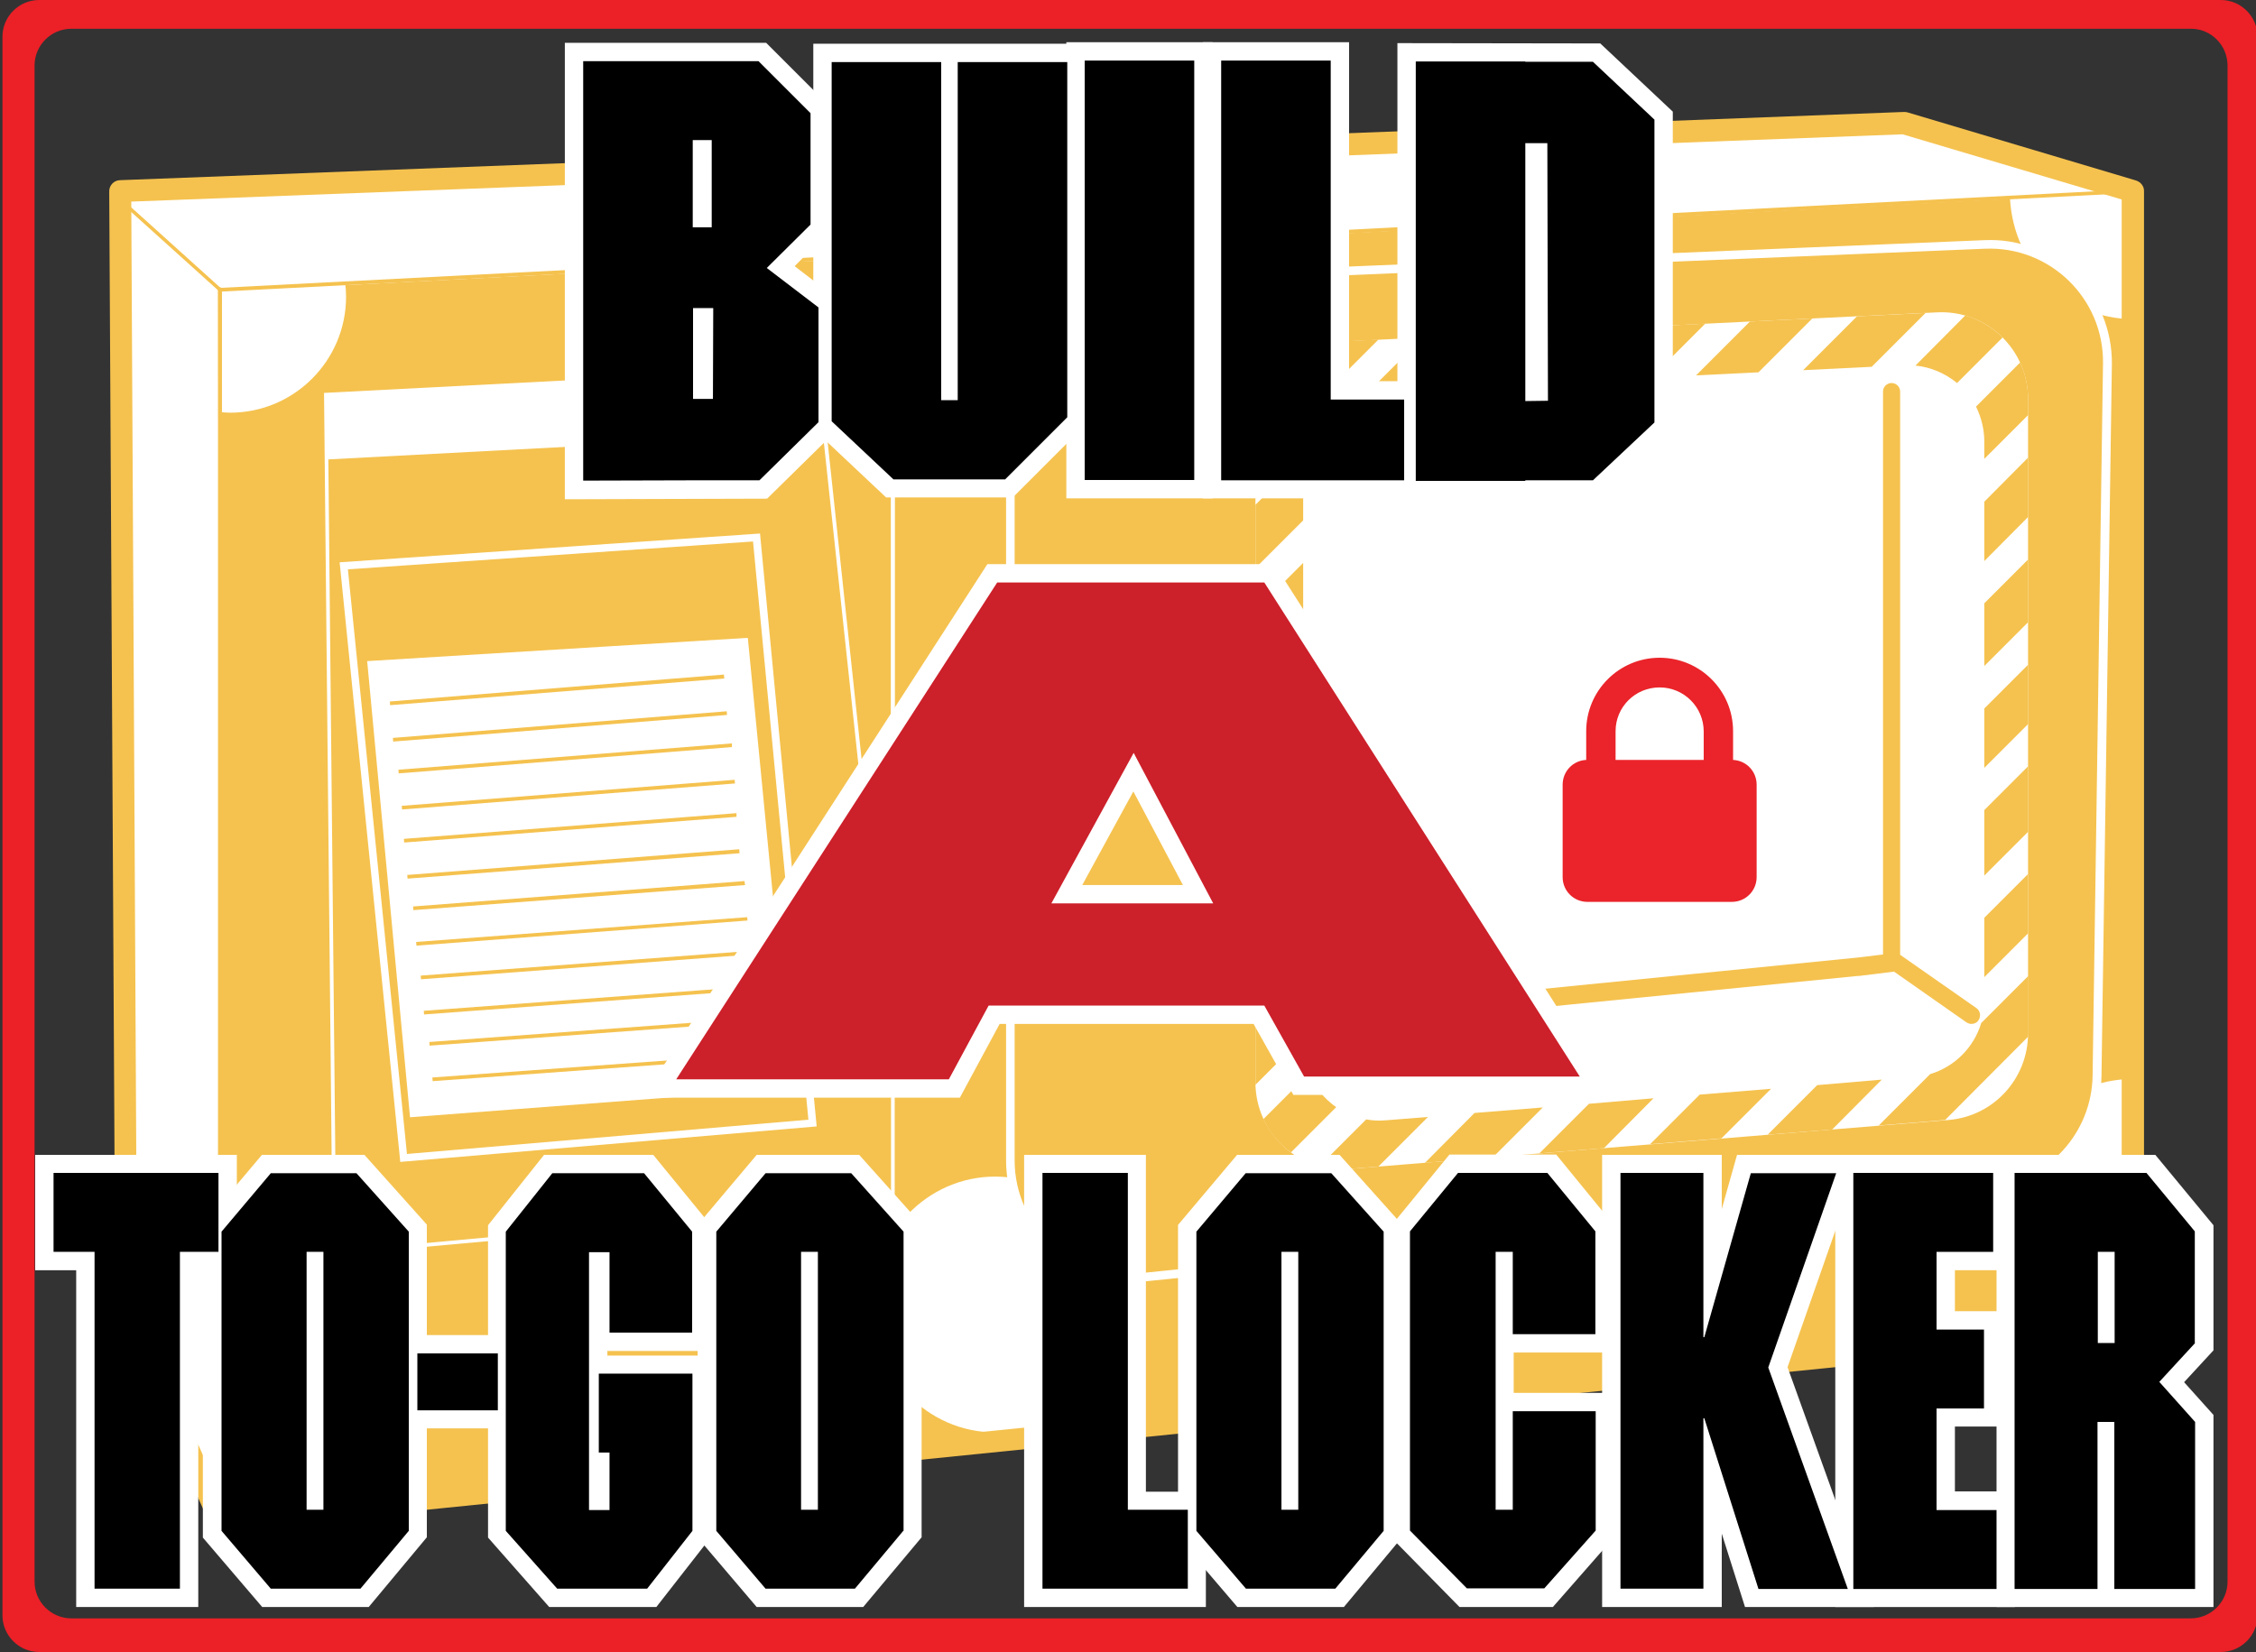 <?xml version="1.0" encoding="utf-8"?>
<!-- Generator: Adobe Illustrator 27.4.1, SVG Export Plug-In . SVG Version: 6.00 Build 0)  -->
<svg version="1.1" xmlns="http://www.w3.org/2000/svg" xmlns:xlink="http://www.w3.org/1999/xlink" x="0px" y="0px"
	 viewBox="0 0 737.3 540" enable-background="new 0 0 737.3 540" xml:space="preserve">
<rect x="0" y="0" width="737.3" height="540" fill="#333333" stroke="none"/>
<g id="Layer_2">
</g>
<g id="Layer_1">
</g>
<g id="Layer_3">
	<g>
		<g>
			<path fill="#EC2027" d="M725.8,0h-713c-6.6,0-12,5.4-12,12v516c0,6.6,5.4,12,12,12h713c6.6,0,12-5.4,12-12V12
				C737.8,5.4,732.4,0,725.8,0z M728,517c0,6.6-5.4,12-12,12H23.3c-6.6,0-12-5.4-12-12V21.4c0-6.6,5.4-12,12-12h692.8
				c6.5,0,11.9,5.4,11.9,12V517z"/>
		</g>
		<g>
			<polygon fill="#F5C24F" points="697,62.5 622.3,40.2 39.3,62.5 41.3,428.3 71.9,496.7 697,433.5 			"/>
			<ellipse fill="#FFFFFF" cx="325.2" cy="426.4" rx="40.2" ry="41.8"/>
			<path fill="#FFFFFF" d="M697,62.9l-40.1,2c1.2,22,18.7,39.4,40.1,39.4V62.9z"/>
			<path fill="#FFFFFF" d="M288.4,83.5c-0.1,1.2-0.2,2.3-0.2,3.5c0,20.9,17,37.9,37.9,37.9c20.9,0,37.9-17,37.9-37.9
				c0-2.5-0.3-5-0.7-7.4L288.4,83.5z"/>
			<path fill="#FFFFFF" d="M697,352.7c-22.2,0-40.2,18-40.2,40.2c0,22.2,18,40.2,40.2,40.2V352.7z"/>
			<polygon fill="#FFFFFF" points="39.3,62.5 39.3,426.4 71.9,500.3 71.3,94.5 			"/>
			<polygon fill="#FFFFFF" points="37.3,63.1 72.5,95.3 697,62.9 622.3,40.2 			"/>
			<path fill="#FFFFFF" d="M368.6,419.2c-9.8,0-19.4-3.6-26.7-10.3c-8.4-7.5-13.1-18.3-13.1-29.6V130c0-21.4,16.8-38.9,38.2-39.8
				l281.6-11.7c11-0.5,21.5,3.5,29.5,11.3c7.9,7.7,12.2,18.1,12.1,29.2l-3.4,232.8c-0.3,20.2-15.7,37-35.8,39.1L372.7,419
				C371.3,419.2,370,419.2,368.6,419.2z M648.8,84.1L367.2,95.8c-18.4,0.8-32.8,15.8-32.8,34.2v249.3c0,9.7,4.1,18.9,11.3,25.4
				c7.2,6.5,16.8,9.6,26.4,8.7l278.2-28.3c17.3-1.8,30.5-16.2,30.8-33.5l3.4-232.8c0.1-9.5-3.5-18.4-10.3-25
				C667.3,87.2,658.4,83.7,648.8,84.1L648.8,84.1z M438.7,385c-7.8,0-15.4-2.9-21.1-8.2c-6.4-5.9-10-14.2-10-22.9V140
				c0-16.6,13-30.3,29.7-31.1L633,99.3c8.6-0.4,16.8,2.6,23,8.6c6.2,5.9,9.7,14,9.7,22.6v207.4c0,16.1-12.6,29.8-28.6,31.1
				l-195.8,16C440.4,385,439.5,385,438.7,385z M634.5,104.9c-0.4,0-0.9,0-1.3,0l-195.8,9.6c-13.6,0.7-24.3,11.9-24.3,25.5v213.8
				c0,7.2,2.9,13.9,8.2,18.8s12.2,7.3,19.4,6.7l195.8-16c13.1-1.1,23.4-12.3,23.4-25.4V130.4c0-7.1-2.8-13.6-7.9-18.5
				C647.3,107.4,641.1,104.9,634.5,104.9z"/>
			<g>
				<path fill="#F5C24F" d="M71.9,500.3c-1.4,0-2.7-0.8-3.3-2.1L38,429.8c-0.2-0.5-0.3-0.9-0.3-1.4l-2-365.9c0-1.9,1.5-3.5,3.4-3.6
					l583-22.3c0.4,0,0.8,0,1.2,0.1l74.8,22.3c1.5,0.5,2.6,1.8,2.6,3.4v371c0,1.8-1.4,3.4-3.2,3.6L72.3,500.3
					C72.1,500.3,72,500.3,71.9,500.3z M44.8,427.6l29.3,65.4l619.3-62.6V65.2l-71.6-21.3L42.9,65.9L44.8,427.6z"/>
			</g>
			<path fill="#F5C24F" d="M71.9,95.3c-0.1,0-0.3-0.1-0.4-0.2L38.9,65.7c-0.2-0.2-0.3-0.6,0-0.8c0.2-0.2,0.6-0.3,0.8,0l32.6,29.4
				c0.2,0.2,0.3,0.6,0,0.8C72.2,95.2,72.1,95.3,71.9,95.3z"/>
			<path fill="#FFFFFF" d="M112.8,92.5l-40.9,2v40.2c1.1,0.1,2.2,0.2,3.3,0.2c20.9,0,37.9-17,37.9-37.9
				C113.1,95.4,113,93.9,112.8,92.5z"/>
			<path fill="#FFFFFF" d="M75.4,409.6c-1.2,0-2.4,0.1-3.5,0.2v83.3c1.2,0.1,2.3,0.2,3.5,0.2c22.2,0,40.2-18.7,40.2-41.8
				C115.6,428.4,97.6,409.6,75.4,409.6z"/>
			<path fill="#FFFFFF" d="M108.7,410.3l0-0.6l-2.8-281.3l0.6,0l185.9-9.6v274.8l-0.5,0.1L108.7,410.3z M107.1,129.5l2.8,279.5
				l181.3-16.6V120L107.1,129.5z"/>
			<polygon fill="#FFFFFF" points="106.7,150.2 269.5,141.6 291.8,119.3 106.5,128.9 			"/>
			<path fill="#FFFFFF" d="M291.2,349.3l-22.3-207.9l23.5-23.5v231.3L291.2,349.3z M270.2,141.8l21,196.2V120.8L270.2,141.8z"/>
			<polygon fill="#FFFFFF" points="645.8,92.5 397.6,102.1 384.5,258.2 390.4,400.1 638.4,381.1 670.8,371 677,333.9 677,121 			"/>
			<polygon fill="#FFFFFF" points="117.9,211.7 134.3,370.5 260.8,358.6 245.1,203.3 			"/>
			<g>
				<path fill="#F5C24F" d="M247.3,175.7L112.3,185l19.6,193.5l133.6-11.4L247.3,175.7z M121.3,217.3l122-7.4l14.1,144.8l-122.2,9.3
					L121.3,217.3z"/>
				<path fill="#FFFFFF" d="M130.8,379.8l-0.1-1.2L111,183.8l137.4-9.4l0.1,1.2l18.4,192.6L130.8,379.8z M113.7,186.1L133,377.2
					L264.2,366l-18.1-189L113.7,186.1z M134,365.2l-14-149.1l124.4-7.6l14.3,147.2L134,365.2z M122.7,218.5l13.6,144.1l119.8-9.1
					l-13.8-142.3L122.7,218.5z"/>
			</g>
			<path fill="#F5C24F" d="M71.9,452c-0.3,0-0.6-0.3-0.6-0.6V94.5c0-0.3,0.3-0.6,0.6-0.6s0.6,0.3,0.6,0.6v356.9
				C72.5,451.8,72.2,452,71.9,452z"/>
			<g>
				<path fill="#F5C24F" d="M648.7,81.3L367.1,93c-19.8,0.8-35.5,17.2-35.5,37v249.3c0,21.9,19,39.1,40.8,36.9l278.2-28.3
					c18.7-1.9,33-17.5,33.3-36.3l3.4-232.8C687.6,97.6,670,80.4,648.7,81.3z M662.8,337.8c0,14.8-11.3,27.1-26,28.3l-195.8,16
					c-16.5,1.4-30.7-11.7-30.7-28.3V140c0-15.1,11.9-27.6,27-28.3l195.8-9.6c16.2-0.8,29.7,12.1,29.7,28.3V337.8z"/>
			</g>
			<g>
				<polygon fill="#F5C24F" points="662.8,305.1 662.8,285.7 648.5,300 648.5,319.4 				"/>
				<polygon fill="#F5C24F" points="648.5,231.6 648.5,251 662.8,236.7 662.8,217.3 				"/>
				<polygon fill="#F5C24F" points="648.5,164 648.5,183.4 662.8,169 662.8,149.6 				"/>
				<polygon fill="#F5C24F" points="648.5,197.2 648.5,217.7 662.8,203.4 662.8,182.9 				"/>
				<polygon fill="#F5C24F" points="589.3,121 611.7,119.9 629.3,102.3 606.9,103.4 				"/>
				<path fill="#F5C24F" d="M452.9,366.2c-2.2,0.2-4.3,0.1-6.4-0.3l-15.3,15.3c3.1,0.8,6.3,1.2,9.7,0.9l9.6-0.8l16.2-16.2
					L452.9,366.2z"/>
				<path fill="#F5C24F" d="M648.5,144.3v5.7l14.3-14.3v-5.3c0-4.3-0.9-8.3-2.6-11.9l-14.4,14.4
					C647.5,136.4,648.5,140.2,648.5,144.3z"/>
				<polygon fill="#F5C24F" points="554.3,122.7 574.7,121.7 592.3,104.1 571.9,105.1 				"/>
				<path fill="#F5C24F" d="M425.9,319.6l-15.6,15.6v18.7c0,0.2,0,0.5,0,0.7l15.6-15.6V319.6z"/>
				<path fill="#F5C24F" d="M427.8,350.9l-14.9,14.9c2,4.4,5.1,8.1,9,10.9l14.8-14.8C432.8,359.2,429.7,355.4,427.8,350.9z"/>
				<path fill="#F5C24F" d="M450.5,111l-13.2,0.6c-3,0.1-5.9,0.8-8.7,1.8L412.1,130c-1.2,3.1-1.8,6.5-1.8,10v11.2L450.5,111z"/>
				<path fill="#F5C24F" d="M639.6,125.2l14.9-14.9c-3.4-3.3-7.5-5.8-12.2-7.2L626,119.5C631.1,120,635.8,122.1,639.6,125.2z"/>
				<polygon fill="#F5C24F" points="648.5,264.8 648.5,286.2 662.8,271.9 662.8,250.5 				"/>
				<polygon fill="#F5C24F" points="540.4,359 519.3,360.8 503.1,377 524.2,375.3 				"/>
				<polygon fill="#F5C24F" points="518.7,124.4 539.7,123.4 557.3,105.8 536.3,106.8 				"/>
				<polygon fill="#F5C24F" points="425.9,305.7 425.9,284.4 410.3,299.9 410.3,321.3 				"/>
				<polygon fill="#F5C24F" points="504.2,362 481.9,363.8 465.7,380.1 488,378.2 				"/>
				<polygon fill="#F5C24F" points="615,352.9 593.9,354.7 577.7,370.9 598.8,369.2 				"/>
				<path fill="#F5C24F" d="M662.8,338.9c0-0.4,0.1-0.8,0.1-1.1V319l-15.4,15.4c-2.4,8-8.7,14.3-16.7,16.7l-16.8,16.8l21.7-1.8
					L662.8,338.9z"/>
				<polygon fill="#F5C24F" points="578.8,355.9 555.5,357.8 539.3,374 562.6,372.1 				"/>
				<path fill="#F5C24F" d="M425.9,170.1v-17.4c0-1.2,0.1-2.4,0.3-3.6L410.3,165v20.7L425.9,170.1z"/>
				<path fill="#F5C24F" d="M447.3,128c0.8-0.1,1.5-0.2,2.3-0.2l19.5-1l17.6-17.6l-21.7,1.1L447.3,128z"/>
				<polygon fill="#F5C24F" points="425.9,270.5 425.9,251.1 410.3,266.7 410.3,286.1 				"/>
				<polygon fill="#F5C24F" points="483.8,126.1 504.1,125.1 521.7,107.5 501.4,108.5 				"/>
				<polygon fill="#F5C24F" points="425.9,203.4 425.9,184 410.3,199.6 410.3,219 				"/>
				<polygon fill="#F5C24F" points="425.9,237.2 425.9,217.3 410.3,232.9 410.3,252.8 				"/>
			</g>
			<path fill="#F5C24F" d="M249,344.4l-107.7,7.8l0.1,1.2l107.7-7.8L249,344.4z M248.2,332.7l-107.9,7.9l0.1,1.2l107.8-7.9
				L248.2,332.7z M246.5,322.4l-108,8l0.1,1.2l108-8L246.5,322.4z M245.6,310.8l-108.1,8.1l0.1,1.2l108.1-8.1L245.6,310.8z
				 M244.2,299.8L136,307.9l0.1,1.2l108.2-8.2L244.2,299.8z M243.3,288L135,296.3l0.1,1.2l108.4-8.2L243.3,288z M241.6,277.6
				L133.1,286l0.1,1.2l108.5-8.3L241.6,277.6z M240.7,265.8l-108.7,8.4l0.1,1.2l108.6-8.4L240.7,265.8z M240.1,254.9l-108.8,8.5
				l0.1,1.2l108.8-8.5L240.1,254.9z M239.2,243l-109,8.6l0.1,1.2l108.9-8.6L239.2,243z M237.5,232.5l-109.1,8.7l0.1,1.2l109.1-8.7
				L237.5,232.5z M236.6,220.5l-109.2,8.8l0.1,1.2l109.2-8.7L236.6,220.5z"/>
			<path fill="#F5C24F" d="M645.9,329.5L621,312.1V128c0-1.6-1.3-2.8-2.8-2.8c-1.6,0-2.8,1.3-2.8,2.8v184l-8.3,1l-154.5,15.4
				l-21.6,2.6c-1.6,0.2-2.8,1.7-2.6,3.3c0.2,1.5,1.5,2.6,3,2.6c0.1,0,0.2,0,0.4,0l21.6-2.6L607.3,319c0.1,0,0.2,0,0.4,0l11.3-1.4
				l23.7,16.6c0.5,0.3,1.1,0.5,1.6,0.5c0.9,0,1.8-0.4,2.3-1.2C647.5,332.2,647.2,330.4,645.9,329.5z"/>
			<path fill="#F5C24F" d="M71.9,497.3c-0.1,0-0.3-0.1-0.4-0.2c-0.1-0.1-0.2-0.3-0.2-0.4v-402c0-0.3,0.2-0.6,0.6-0.6L697,61.9
				c0.1,0,0.3,0.1,0.4,0.2c0.1,0.1,0.2,0.3,0.2,0.4v371c0,0.3-0.2,0.6-0.5,0.6L71.9,497.3C71.9,497.3,71.9,497.3,71.9,497.3z
				 M72.5,95.3v400.8L696.4,433V63.1L72.5,95.3z"/>
		</g>
		<g>
			<g>
				<rect x="354.5" y="19.8" width="35.8" height="137.1"/>
				<path fill="#FFFFFF" d="M396.3,162.9h-47.8V13.8h47.8V162.9z M360.5,151h23.9V25.8h-23.9V151z"/>
			</g>
			<g>
				<path d="M520.6,20.2h-22.1v-0.1h-35.8v137.1h35.8v-0.2h22.1l20.1-18.9v-99L520.6,20.2z M498.5,131.1V46.8h7.2l0.2,84.2
					L498.5,131.1L498.5,131.1z"/>
				<path fill="#FFFFFF" d="M498.5,163.2h-41.8V14.1l66.3,0.1l23.7,22.3v104.2L523,163h-18.5L498.5,163.2z M468.7,151.3h23.9l6-0.2
					h19.7l16.5-15.5V41.7l-16.5-15.5l-49.6-0.1V151.3z M511.9,137h-13.4v-5.9h-6V40.8h19.1L511.9,137z"/>
			</g>
			<g>
				<polygon points="313,130.8 307.6,130.8 307.6,20.3 271.8,20.3 271.8,130.8 271.8,137.7 292,156.7 328.5,156.7 348.8,136.4 
					348.8,130.8 348.8,20.3 313,20.3 				"/>
				<path fill="#FFFFFF" d="M331,162.6h-41.4l-23.8-22.4V14.3h89v124.5L331,162.6z M294.4,150.7H326l16.8-16.8V26.3H319v110.5h-17.3
					V26.3h-23.9v108.8L294.4,150.7z"/>
			</g>
			<g>
				<path d="M264.9,73.4V37l-17-17h-21.5h-35.8v137.1l35.9-0.1h21.7l19.3-19v-37.5l-16.9-12.9L264.9,73.4z M226.4,45.8h6.2v28.5
					h-6.2V45.8z M233,130.4h-6.5v-29.7h6.6L233,130.4L233,130.4z"/>
				<path fill="#FFFFFF" d="M184.6,163.2V14h65.8l20.5,20.5v41.3L259.7,87l13.8,10.6v43L250.7,163L184.6,163.2z M196.6,26v125.2
					l49.2-0.1l15.8-15.5v-32.1l-20-15.3l17.4-17.3V39.5L245.4,26H196.6z M239.1,136.4h-18.5V94.7h18.5V136.4z M238.6,80.2h-18.1
					V39.8h18.1V80.2z"/>
			</g>
			<g>
				<polygon points="434.9,19.8 399.1,19.8 399.1,157 434.9,157 458.9,157 458.9,130.6 434.9,130.6 				"/>
				<path fill="#FFFFFF" d="M464.9,162.9h-71.8V13.8h47.8v110.8h24V162.9z M405.1,151h47.8v-14.4h-24V25.8h-23.9V151z"/>
			</g>
		</g>
		<g>
			<g>
				<path d="M71.4,409.2H58.8v110.1H30.9V409.2H17.5v-25.8h53.9V409.2z"/>
				<path fill="#FFFFFF" d="M64.8,525.3H24.9V415.2H11.5v-37.7h65.9v37.7H64.8V525.3z M36.9,513.3h15.9V403.2h12.6v-13.8H23.5v13.8
					h13.4V513.3z"/>
			</g>
			<g>
				<path d="M133.6,500.4l-15.8,18.9H88.5l-16.1-18.9v-97.8l16.1-19.1h28l17.1,19.1V500.4z M105.7,409.2h-5.5v84.3h5.5V409.2z"/>
				<path fill="#FFFFFF" d="M120.5,525.3H85.7l-19.4-22.7V400.4l19.3-22.9h33.5l20.4,22.8v102.2L120.5,525.3z M91.2,513.3h23.7
					l12.6-15.1v-93.3l-13.8-15.4H91.3l-12.9,15.3v93.4L91.2,513.3z M111.7,499.5H94.2v-96.3h17.4V499.5z"/>
			</g>
			<g>
				<path d="M162.7,461h-26.3v-18.6h26.3V461z"/>
				<path fill="#FFFFFF" d="M168.6,466.9h-38.3v-30.5h38.3V466.9z M142.3,455h14.4v-6.6h-14.4V455z"/>
			</g>
			<g>
				<path d="M226.3,435.6h-27.1v-26.3h-6.7v84.3h6.7v-18.8h-3.5V449h30.6v51.4l-14.8,18.9h-29.4l-16.8-18.9v-97.8l15.2-19.1h30
					l15.7,19.1V435.6z"/>
				<path fill="#FFFFFF" d="M214.5,525.3h-35l-20-22.7V400.5l18.3-23h35.7l18.8,23v41.1h-33.8v1.5h33.8v59.4L214.5,525.3z
					 M184.9,513.3h23.8l11.7-15V455h-18.6v13.8h3.5v30.7h-18.7v-96.3h18.7v26.3h15.1v-24.9l-12.5-15.3h-24.3l-12.1,15.2v93.4
					L184.9,513.3z"/>
			</g>
			<g>
				<path d="M295.2,500.4l-15.8,18.9h-29.2l-16.1-18.9v-97.8l16.1-19.1h28l17.1,19.1V500.4z M267.3,409.2h-5.5v84.3h5.5V409.2z"/>
				<path fill="#FFFFFF" d="M282.1,525.3h-34.8L228,502.6V400.4l19.3-22.9h33.5l20.4,22.8v102.2L282.1,525.3z M252.9,513.3h23.7
					l12.6-15.1v-93.3l-13.8-15.4h-22.6l-12.9,15.3v93.4L252.9,513.3z M273.3,499.5h-17.4v-96.3h17.4V499.5z"/>
			</g>
			<g>
				<path d="M368.6,493.5h19.6v25.8h-47.5V383.4h27.9V493.5z"/>
				<path fill="#FFFFFF" d="M394.2,525.3h-59.5V377.5h39.8v110.1h19.6V525.3z M346.7,513.3h35.6v-13.8h-19.6V389.4h-15.9V513.3z"/>
			</g>
			<g>
				<path d="M452.2,500.4l-15.8,18.9h-29.2L391,500.4v-97.8l16.1-19.1h28l17.1,19.1V500.4z M424.3,409.2h-5.5v84.3h5.5V409.2z"/>
				<path fill="#FFFFFF" d="M439.2,525.3h-34.8L385,502.6V400.4l19.3-22.9h33.5l20.4,22.8v102.2L439.2,525.3z M409.9,513.3h23.7
					l12.6-15.1v-93.3l-13.8-15.4h-22.6L397,404.8v93.4L409.9,513.3z M430.3,499.5h-17.4v-96.3h17.4V499.5z"/>
			</g>
			<g>
				<path d="M521.5,436.1h-27.1v-26.9h-5.6v84.3h5.6v-32.2h27.1v39l-16.8,18.9h-25.3l-18.6-18.9v-97.8l15.7-19.1h29.2l15.7,19.1
					V436.1z"/>
				<path fill="#FFFFFF" d="M507.5,525.3H477l-22.1-22.5V400.4l18.8-23h34.9l18.8,23v41.7h-32.7v13.2h32.7v47.3L507.5,525.3z
					 M482,513.3h20.1l13.5-15.2v-30.8h-15.1v32.2h-17.6v-96.3h17.6v26.9h15.1v-25.4L503,389.4h-23.6l-12.5,15.3v93.2L482,513.3z"/>
			</g>
			<g>
				<path d="M556.7,437.1h0.3l15.2-53.6h27.9l-22.2,63.5l26,72.4h-29.2L557,463.6h-0.3v55.7h-27.1V383.4h27.1V437.1z"/>
				<path fill="#FFFFFF" d="M612.4,525.3h-42.1l-7.6-24v24h-39.1V377.5h39.1v17.7l5-17.7h40.8l-24.3,69.4L612.4,525.3z M579.1,513.3
					h16.3L571.5,447l20.1-57.5h-14.9l-15.2,53.6H551l-0.3-6v-47.6h-15.1v123.9h15.1v-55.7h10.4l1.6,4.2L579.1,513.3z"/>
			</g>
			<g>
				<path d="M651.5,409.2h-18.6v25.4h15.5v25.8h-15.5v33.2h19.6v25.8h-46.8V383.4h45.7V409.2z"/>
				<path fill="#FFFFFF" d="M658.5,525.3h-58.7V377.5h57.7v37.7h-18.6v13.4h15.5v37.7h-15.5v21.2h19.6V525.3z M611.7,513.3h34.8
					v-13.8h-19.6v-45.1h15.5v-13.8h-15.5v-37.4h18.6v-13.8h-33.7V513.3z"/>
			</g>
			<g>
				<path d="M717.4,439l-11.7,12.7l11.7,13.1v54.6h-26.4v-54.6h-5.5v54.6h-27.1V383.4h43.1l15.8,19.1V439z M691.1,409.2h-5.5V439
					h5.5V409.2z"/>
				<path fill="#FFFFFF" d="M723.4,525.3h-70.9V377.5h51.9l19,23v40.9l-9.6,10.4l9.6,10.7V525.3z M697,513.3h14.4V467l-13.8-15.4
					l13.8-15v-31.9l-12.7-15.3h-34.3v123.9h15.1v-54.6H697V513.3z M697,444.9h-17.4v-41.7H697V444.9z"/>
			</g>
		</g>
		<g>
			<g>
				<g>
					<path fill="#CC202A" d="M413.2,190.4h-87.3L221,352.8h89.1l13-24.1h90.1l13,23.2h90.1L413.2,190.4z M343.6,295.3l26.9-49.2
						l26,49.2H343.6z"/>
					<path fill="#FFFFFF" d="M313.7,358.8H210.1l112.6-174.4h93.8l110.7,173.5H422.7l-13-23.2h-83L313.7,358.8z M232,346.8h74.6
						l13-24.1h97.1l13,23.2h75.6l-95.4-149.6h-80.7L232,346.8z M406.4,301.2h-72.9l37.1-67.8L406.4,301.2z M353.7,289.3h32.9
						l-16.2-30.6L353.7,289.3z"/>
				</g>
			</g>
		</g>
		<g>
			<rect x="354.5" y="19.8" width="35.8" height="137.1"/>
			<path d="M520.6,20.2h-22.1v-0.1h-35.8v137.1h35.8v-0.2h22.1l20.1-18.9v-99L520.6,20.2z M498.5,131.1V46.8h7.2l0.2,84.2
				L498.5,131.1L498.5,131.1z"/>
			<polygon points="313,130.8 307.6,130.8 307.6,20.3 271.8,20.3 271.8,130.8 271.8,137.7 292,156.7 328.5,156.7 348.8,136.4 
				348.8,130.8 348.8,20.3 313,20.3 			"/>
			<path d="M264.9,73.4V37l-17-17h-21.5h-35.8v137.1l35.9-0.1h21.7l19.3-19v-37.5l-16.9-12.9L264.9,73.4z M226.4,45.8h6.2v28.5h-6.2
				V45.8z M233,130.4h-6.5v-29.7h6.6L233,130.4L233,130.4z"/>
			<polygon points="434.9,19.8 399.1,19.8 399.1,157 434.9,157 458.9,157 458.9,130.6 434.9,130.6 			"/>
		</g>
		<g>
			<path d="M71.4,409.2H58.8v110.1H30.9V409.2H17.5v-25.8h53.9V409.2z"/>
			<path d="M133.6,500.4l-15.8,18.9H88.5l-16.1-18.9v-97.8l16.1-19.1h28l17.1,19.1V500.4z M105.7,409.2h-5.5v84.3h5.5V409.2z"/>
			<path d="M162.7,461h-26.3v-18.6h26.3V461z"/>
			<path d="M226.3,435.6h-27.1v-26.3h-6.7v84.3h6.7v-18.8h-3.5V449h30.6v51.4l-14.8,18.9h-29.4l-16.8-18.9v-97.8l15.2-19.1h30
				l15.7,19.1V435.6z"/>
			<path d="M295.2,500.4l-15.8,18.9h-29.2l-16.1-18.9v-97.8l16.1-19.1h28l17.1,19.1V500.4z M267.3,409.2h-5.5v84.3h5.5V409.2z"/>
			<path d="M368.6,493.5h19.6v25.8h-47.5V383.4h27.9V493.5z"/>
			<path d="M452.2,500.4l-15.8,18.9h-29.2L391,500.4v-97.8l16.1-19.1h28l17.1,19.1V500.4z M424.3,409.2h-5.5v84.3h5.5V409.2z"/>
			<path d="M521.5,436.1h-27.1v-26.9h-5.6v84.3h5.6v-32.2h27.1v39l-16.8,18.9h-25.3l-18.6-18.9v-97.8l15.7-19.1h29.2l15.7,19.1
				V436.1z"/>
			<path d="M556.7,437.1h0.3l15.2-53.6h27.9l-22.2,63.5l26,72.4h-29.2L557,463.6h-0.3v55.7h-27.1V383.4h27.1V437.1z"/>
			<path d="M651.5,409.2h-18.6v25.4h15.5v25.8h-15.5v33.2h19.6v25.8h-46.8V383.4h45.7V409.2z"/>
			<path d="M717.4,439l-11.7,12.7l11.7,13.1v54.6h-26.4v-54.6h-5.5v54.6h-27.1V383.4h43.1l15.8,19.1V439z M691.1,409.2h-5.5V439h5.5
				V409.2z"/>
		</g>
		<g>
			<g>
				<path fill="#CC202A" d="M413.2,190.4h-87.3L221,352.8h89.1l13-24.1h90.1l13,23.2h90.1L413.2,190.4z M343.6,295.3l26.9-49.2
					l26,49.2H343.6z"/>
			</g>
		</g>
		<g>
			<g>
				<path fill="#FFFFFF" d="M566,297.5h-47.2c-6,0-10.8-4.9-10.8-10.8v-30.2c0-4.9,3.2-9,7.7-10.4V239c0-14.8,12-26.8,26.8-26.8
					c14.8,0,26.8,12,26.8,26.8v7.1c4.5,1.4,7.7,5.5,7.7,10.4v30.2C576.8,292.6,572,297.5,566,297.5z M542.4,217.7
					c-11.7,0-21.3,9.5-21.3,21.3v12l-2.6,0.1c-2.9,0.1-5.1,2.5-5.1,5.3v30.2c0,3,2.4,5.4,5.4,5.4H566c3,0,5.4-2.4,5.4-5.4v-30.2
					c0-2.8-2.2-5.2-5.1-5.3l-2.6-0.1v-12C563.6,227.3,554.1,217.7,542.4,217.7z M559.4,251.1h-34.2V239c0-9.4,7.7-17.1,17.1-17.1
					c9.4,0,17.1,7.7,17.1,17.1V251.1z M530.7,245.6H554V239c0-6.4-5.2-11.6-11.6-11.6c-6.4,0-11.6,5.2-11.6,11.6V245.6z"/>
				<path fill="#FFFFFF" d="M566,302.1h-47.2c-8.5,0-15.4-6.9-15.4-15.4v-30.2c0-5.6,3-10.6,7.7-13.3V239
					c0-17.3,14.1-31.3,31.3-31.3s31.3,14.1,31.3,31.3v4.1c4.7,2.7,7.7,7.7,7.7,13.3v30.2C581.4,295.2,574.5,302.1,566,302.1z
					 M520.7,255.6l-2,0.1c-0.4,0-0.8,0.4-0.8,0.8v30.2c0,0.4,0.4,0.8,0.8,0.8H566c0.4,0,0.8-0.4,0.8-0.8v-30.2
					c0-0.4-0.3-0.7-0.8-0.8l-2-0.1v0.1L520.7,255.6z M535.3,241h14.1v-2c0-3.9-3.2-7-7-7s-7,3.2-7,7V241z"/>
			</g>
			<g>
				<path fill="#EA242A" d="M566.4,248.4V239c0-13.3-10.8-24-24-24c-13.3,0-24,10.8-24,24v9.4c-4.3,0.2-7.7,3.7-7.7,8.1v30.2
					c0,4.5,3.6,8.1,8.1,8.1H566c4.5,0,8.1-3.6,8.1-8.1v-30.2C574.1,252.1,570.7,248.6,566.4,248.4z M542.4,224.7
					c7.9,0,14.4,6.4,14.4,14.4v9.3H528V239C528,231.1,534.4,224.7,542.4,224.7z"/>
			</g>
		</g>
	</g>
</g>
<g id="Other_and_Previous_Art" display="none">
</g>
</svg>
